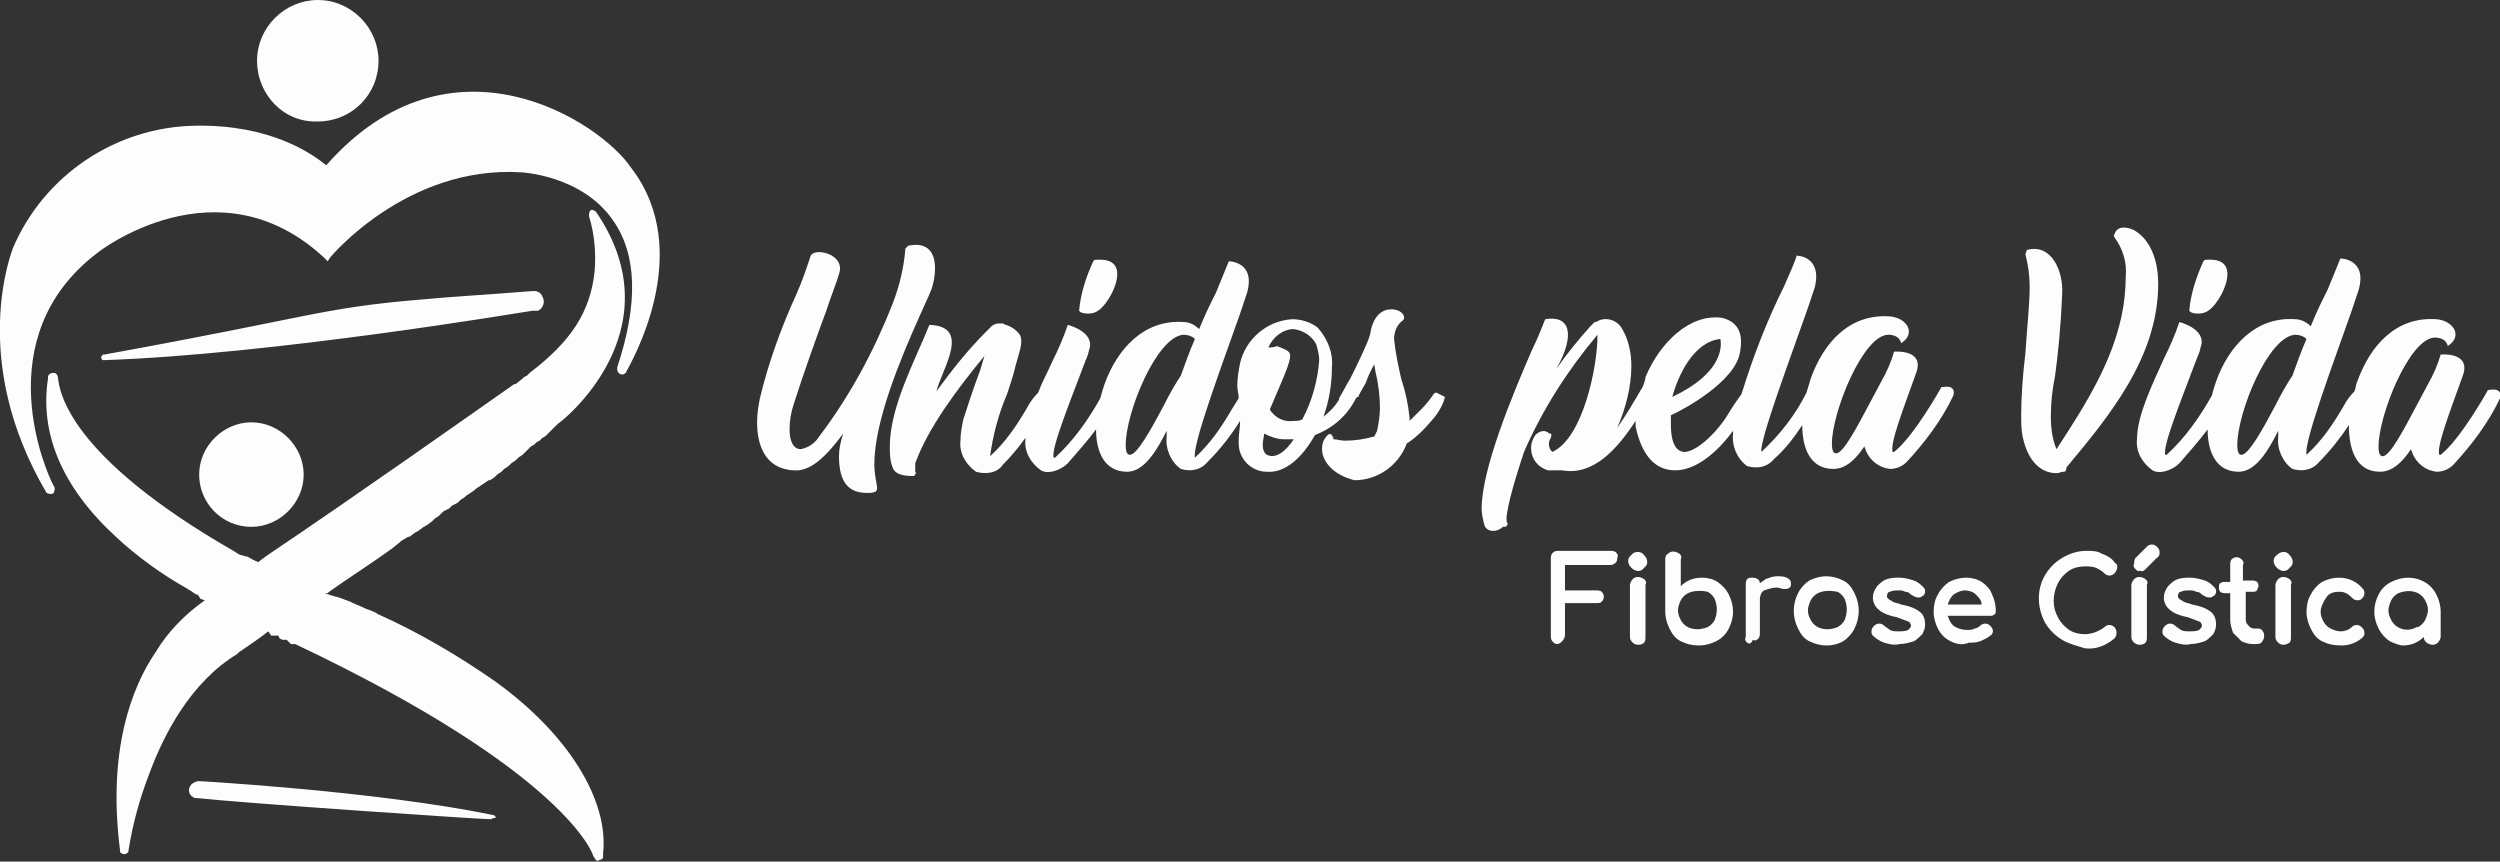 <?xml version="1.0" encoding="utf-8"?>
<!-- Generator: Adobe Illustrator 21.1.0, SVG Export Plug-In . SVG Version: 6.00 Build 0)  -->
<svg version="1.1" id="Layer_1" xmlns="http://www.w3.org/2000/svg" xmlns:xlink="http://www.w3.org/1999/xlink" x="0px" y="0px"
	 viewBox="0 0 177 61" style="enable-background:new 0 0 177 61;" xml:space="preserve">
<rect x="0" y="0" width="177" height="61" fill="#333333" stroke="none"/>
<style type="text/css">
	.st0{fill:#FDFDFE;}
</style>
<path class="st0" d="M42.2,60.9L42,60.6c0-0.1-1.9-5.9-21.1-15l-0.1,0l0,0l-0.1,0l0,0l-0.1,0l0,0l-0.1-0.1h0l-0.1-0.1l0,0l-0.1-0.1
	l0,0l-0.1,0l-0.1,0l-0.1,0l-0.2-0.1l0,0L19.7,45l-0.1,0l-0.1,0l-0.1,0l-0.1,0l-0.1,0L19,44.7c-1.3,1-2.2,1.5-2.2,1.6
	c-3.3,2-5.2,5.7-6.2,8.4c-0.7,1.8-1.2,3.6-1.5,5.5c0,0.1,0,0.1-0.1,0.2c-0.1,0.1-0.3,0.1-0.4,0c0,0,0,0,0,0c-0.1,0-0.1-0.1-0.1-0.2
	v0c0,0,0,0,0,0c-0.9-7,0.8-11.5,2.5-14c0.9-1.5,2.1-2.7,3.5-3.7l-0.3-0.1l0,0L14,42.1l-0.1,0l-0.3-0.2l0,0c-0.1-0.1-0.2-0.1-0.3-0.2
	c-1.8-1-3.6-2.3-5.1-3.7c-3.8-3.5-5.4-7.3-4.8-11.2c0,0,0,0,0-0.1c0,0,0,0,0,0c0-0.2,0.2-0.3,0.4-0.3c0.2,0,0.3,0.2,0.3,0.3
	c0,0,0,0,0,0c0.1,1,0.7,5.6,12.6,12.4c0.1,0.1,0.2,0.1,0.3,0.2l0.1,0l0.3,0.1l0.1,0c0.2,0.1,0.5,0.3,0.8,0.4
	c0.2-0.2,0.4-0.3,0.5-0.4l0,0c6.4-4.3,14.6-10.1,17.6-12.2l0.1,0l0.5-0.4l0,0l0.1-0.1l0,0l0.2-0.1l0.1-0.1l0.1-0.1l0,0
	c2.9-2.2,4.3-4.3,4.6-7.2c0.1-1.3,0-2.6-0.4-3.9l0,0c0-0.1,0-0.3,0.1-0.4c0.1-0.1,0.3,0,0.4,0.1l0,0l0,0c5.8,8.5-2.6,15-2.7,15
	c-0.1,0.1-0.2,0.2-0.3,0.3l-0.1,0.1c-0.1,0.1-0.1,0.1-0.2,0.2l-0.1,0.1l-0.2,0.2c-0.1,0-0.1,0.1-0.2,0.1l-0.2,0.2l-0.2,0.1l-0.2,0.2
	l-0.2,0.1L37.2,32L37,32.2l-0.3,0.2l-0.2,0.2l-0.3,0.2l-0.2,0.2l-0.3,0.2l-0.2,0.2l-0.3,0.2l-0.2,0.2l-0.3,0.2L34.6,34l-0.3,0.2
	L34,34.4l-0.3,0.2c-0.2,0.2-0.4,0.3-0.7,0.5l-0.1,0.1l-0.3,0.2l-0.2,0.2L32,35.8L31.8,36l-0.4,0.2l-0.2,0.2
	c-0.1,0.1-0.2,0.2-0.4,0.3l-0.2,0.2l-0.4,0.3c-0.1,0-0.1,0.1-0.2,0.1l-0.4,0.3l-0.2,0.1l-0.4,0.3L28.9,38l-0.5,0.3l-0.1,0.1
	l-0.5,0.4l0,0c-1.5,1.1-3.1,2.1-4.5,3.1c-0.1,0.1-0.1,0.1-0.2,0.1L23,42l0.6,0.2l0.4,0.1c0.3,0.1,0.5,0.2,0.8,0.3l0.2,0.1
	c0.2,0.1,0.5,0.2,0.7,0.3l0.2,0.1c0.3,0.1,0.6,0.2,0.9,0.4c2.9,1.3,5.6,2.9,8.2,4.7c5.3,3.8,8.1,8.5,7.7,12.2l0,0.3
	c0,0.1-0.2,0.2-0.3,0.2C42.3,61,42.2,60.9,42.2,60.9L42.2,60.9z M34.7,58L34.7,58c-0.7,0-17-1.1-20.8-1.5h0c0,0-0.1,0-0.1,0l0,0
	c-0.3-0.1-0.5-0.4-0.4-0.7c0.1-0.3,0.3-0.4,0.6-0.5l0,0c0.1,0,12.6,0.7,20.9,2.4l0,0c0.1,0,0.2,0.1,0.2,0.2
	C34.9,57.9,34.8,58,34.7,58L34.7,58z M146,45.3c-0.5-0.3-0.9-0.7-1.2-1.2c-0.6-1.1-0.6-2.4,0-3.4c0.3-0.5,0.7-0.9,1.2-1.2
	c0.5-0.3,1.1-0.5,1.7-0.5c0.4,0,0.8,0,1.1,0.2c0.3,0.1,0.7,0.3,0.9,0.6c0.1,0.1,0.1,0.1,0.2,0.2c0,0.1,0,0.2,0,0.2
	c0,0.1-0.1,0.3-0.2,0.4c-0.2,0.2-0.5,0.2-0.7,0c-0.2-0.2-0.4-0.3-0.6-0.4c-0.3-0.1-0.5-0.1-0.8-0.1c-0.4,0-0.8,0.1-1.1,0.3
	c-0.3,0.2-0.6,0.5-0.8,0.9c-0.4,0.8-0.4,1.7,0,2.4c0.2,0.4,0.5,0.7,0.8,0.9c0.3,0.2,0.7,0.3,1.1,0.3c0.5,0,1-0.2,1.4-0.5
	c0.2-0.2,0.5-0.2,0.7,0c0.2,0.2,0.2,0.6,0,0.8c-0.6,0.5-1.3,0.8-2.1,0.7C147,45.7,146.5,45.6,146,45.3L146,45.3z M169.2,45.4
	c-0.3-0.2-0.6-0.5-0.8-0.9c-0.2-0.4-0.3-0.8-0.3-1.2c0-0.4,0.1-0.8,0.3-1.2c0.2-0.4,0.5-0.7,0.9-0.9c0.4-0.2,0.8-0.3,1.2-0.3
	c0.8,0,1.6,0.4,2,1.2c0.2,0.4,0.3,0.8,0.3,1.2v1.8c0,0.1-0.1,0.3-0.2,0.4c-0.2,0.2-0.5,0.2-0.8,0c-0.1-0.1-0.2-0.2-0.2-0.4v0
	c-0.4,0.4-0.9,0.6-1.5,0.6C170,45.7,169.6,45.6,169.2,45.4L169.2,45.4z M169.8,42c-0.2,0.1-0.4,0.3-0.5,0.5
	c-0.1,0.2-0.2,0.5-0.2,0.7c0,0.3,0.1,0.5,0.2,0.7c0.3,0.6,1.1,0.9,1.8,0.5c0,0,0,0,0.1,0l0,0c0.2-0.1,0.4-0.3,0.5-0.5
	c0.1-0.2,0.2-0.5,0.2-0.7c0-0.3-0.1-0.5-0.2-0.7c-0.1-0.2-0.3-0.4-0.5-0.5C170.8,41.8,170.3,41.8,169.8,42L169.8,42z M164.4,45.4
	c-0.4-0.2-0.6-0.5-0.8-0.9c-0.2-0.4-0.3-0.8-0.3-1.2c0-0.4,0.1-0.9,0.3-1.2c0.2-0.4,0.5-0.7,0.8-0.9c0.4-0.2,0.8-0.3,1.2-0.3
	c0.7,0,1.3,0.3,1.7,0.8c0.1,0.1,0.1,0.2,0.1,0.3c0,0.2-0.1,0.3-0.2,0.4c-0.1,0.1-0.2,0.1-0.3,0.1c-0.2,0-0.3-0.1-0.4-0.2
	c-0.1-0.1-0.2-0.2-0.4-0.3c-0.2-0.1-0.3-0.1-0.5-0.1c-0.4,0-0.7,0.1-0.9,0.4c-0.2,0.3-0.4,0.7-0.4,1c0,0.3,0.1,0.5,0.2,0.7
	c0.1,0.2,0.3,0.4,0.5,0.5c0.2,0.1,0.5,0.2,0.7,0.2c0.3,0,0.6-0.1,0.8-0.3c0.2-0.2,0.5-0.2,0.7,0c0.1,0.1,0.2,0.2,0.2,0.4
	c0,0.1,0,0.2-0.1,0.3c-0.4,0.4-1,0.6-1.5,0.6C165.2,45.7,164.8,45.6,164.4,45.4L164.4,45.4z M154,45.5c-0.3-0.1-0.6-0.3-0.8-0.5
	c-0.1-0.1-0.1-0.2-0.1-0.3c0-0.2,0.1-0.3,0.2-0.4c0.2-0.2,0.5-0.2,0.7,0c0,0,0,0,0,0c0.1,0.1,0.3,0.2,0.4,0.3
	c0.2,0.1,0.4,0.1,0.6,0.1c0.2,0,0.5,0,0.7-0.1c0.1-0.1,0.2-0.2,0.2-0.3c0-0.1-0.1-0.3-0.2-0.3c-0.3-0.1-0.5-0.2-0.8-0.3
	c-1.1-0.2-1.7-0.7-1.7-1.4c0-0.3,0.1-0.5,0.3-0.8c0.2-0.2,0.4-0.4,0.7-0.5c0.3-0.1,0.6-0.1,0.9-0.1c0.3,0,0.7,0.1,1,0.2
	c0.3,0.1,0.5,0.3,0.7,0.5c0.1,0.1,0.1,0.2,0.1,0.3c0,0.1-0.1,0.3-0.2,0.3c-0.1,0.1-0.2,0.1-0.3,0.1c-0.2,0-0.3-0.1-0.5-0.2
	c-0.1-0.1-0.2-0.2-0.4-0.2c-0.2-0.1-0.3-0.1-0.5-0.1c-0.2,0-0.4,0-0.6,0.1c-0.1,0-0.2,0.1-0.2,0.3c0,0.1,0,0.1,0.1,0.2
	c0.1,0.1,0.2,0.1,0.3,0.2c0.2,0.1,0.4,0.1,0.6,0.2c0.5,0.1,0.9,0.2,1.3,0.5c0.3,0.2,0.4,0.6,0.4,0.9c0,0.3-0.1,0.5-0.2,0.7
	c-0.2,0.2-0.4,0.4-0.6,0.5c-0.3,0.1-0.7,0.2-1,0.2C154.7,45.7,154.4,45.6,154,45.5L154,45.5z M138.1,45.4c-0.4-0.2-0.7-0.5-0.9-0.9
	c-0.2-0.4-0.3-0.8-0.3-1.2c0-0.4,0.1-0.9,0.3-1.2c0.2-0.4,0.5-0.7,0.8-0.9c0.4-0.2,0.8-0.3,1.2-0.3c0.4,0,0.8,0.1,1.1,0.3
	c0.3,0.2,0.6,0.5,0.7,0.8c0.2,0.4,0.3,0.8,0.3,1.2c0,0.1,0,0.3-0.1,0.3c-0.1,0.1-0.2,0.1-0.3,0.1h-3c0.1,0.3,0.2,0.5,0.4,0.7
	c0.3,0.2,0.6,0.3,1,0.3c0.2,0,0.3,0,0.5-0.1c0.1,0,0.3-0.1,0.4-0.2c0.2-0.2,0.5-0.2,0.7,0c0.1,0.1,0.2,0.2,0.2,0.4
	c0,0.1-0.1,0.3-0.2,0.3c-0.2,0.2-0.5,0.3-0.7,0.4c-0.3,0.1-0.5,0.1-0.8,0.1C138.9,45.7,138.5,45.6,138.1,45.4L138.1,45.4z
	 M138.3,42.1c-0.2,0.2-0.3,0.4-0.4,0.7h2.4c0-0.3-0.2-0.5-0.4-0.7c-0.2-0.2-0.5-0.3-0.8-0.3C138.9,41.8,138.6,41.9,138.3,42.1
	L138.3,42.1z M133.4,45.5L133.4,45.5c-0.3-0.1-0.6-0.3-0.8-0.5c-0.1-0.1-0.1-0.2-0.1-0.3c0-0.2,0.1-0.3,0.2-0.4
	c0.2-0.2,0.5-0.2,0.7,0c0,0,0,0,0,0c0.1,0.1,0.3,0.2,0.4,0.3c0.2,0.1,0.4,0.1,0.6,0.1c0.2,0,0.5,0,0.7-0.1c0.1-0.1,0.2-0.2,0.2-0.3
	c0-0.1-0.1-0.3-0.2-0.3c-0.3-0.1-0.5-0.2-0.8-0.3c-1.1-0.2-1.7-0.7-1.7-1.4c0-0.3,0.1-0.5,0.3-0.8c0.2-0.2,0.4-0.4,0.7-0.5
	c0.3-0.1,0.6-0.1,0.9-0.1c0.3,0,0.7,0.1,1,0.2c0.3,0.1,0.5,0.3,0.7,0.5c0.1,0.1,0.1,0.2,0.1,0.3c0,0.1-0.1,0.3-0.2,0.3
	c-0.1,0.1-0.2,0.1-0.3,0.1c-0.2,0-0.3-0.1-0.5-0.2c-0.1-0.1-0.2-0.2-0.4-0.2c-0.2-0.1-0.3-0.1-0.5-0.1c-0.2,0-0.4,0-0.6,0.1
	c-0.1,0-0.2,0.1-0.2,0.3c0,0.1,0,0.1,0.1,0.2c0.1,0.1,0.2,0.1,0.3,0.2c0.2,0.1,0.4,0.1,0.6,0.2c0.5,0.1,0.9,0.2,1.3,0.5
	c0.3,0.2,0.4,0.6,0.4,0.9c0,0.3-0.1,0.5-0.2,0.7c-0.2,0.2-0.4,0.4-0.6,0.5c-0.3,0.1-0.7,0.2-1,0.2C134.1,45.7,133.7,45.6,133.4,45.5
	L133.4,45.5z M128.1,45.4c-0.4-0.2-0.6-0.5-0.8-0.9c-0.4-0.8-0.4-1.7,0-2.5c0.2-0.4,0.5-0.7,0.8-0.9c0.4-0.2,0.8-0.3,1.2-0.3
	c0.4,0,0.8,0.1,1.2,0.3c0.4,0.2,0.6,0.5,0.8,0.9c0.4,0.8,0.4,1.7,0,2.5c-0.2,0.4-0.5,0.7-0.8,0.9C129.8,45.8,128.9,45.8,128.1,45.4
	L128.1,45.4z M128.7,42c-0.2,0.1-0.4,0.3-0.5,0.5c-0.1,0.2-0.2,0.5-0.2,0.7c0,0.3,0.1,0.5,0.2,0.7c0.1,0.2,0.3,0.4,0.5,0.5
	c0.4,0.2,0.9,0.2,1.4,0c0.2-0.1,0.4-0.3,0.5-0.5c0.2-0.5,0.2-1,0-1.5c-0.1-0.2-0.3-0.4-0.5-0.5C129.6,41.8,129.1,41.8,128.7,42
	L128.7,42z M119,45.4c-0.4-0.2-0.6-0.5-0.8-0.9c-0.2-0.4-0.3-0.8-0.3-1.2v-3.7c0-0.1,0-0.3,0.2-0.4c0.2-0.2,0.5-0.2,0.8,0
	c0.1,0.1,0.2,0.2,0.1,0.4v1.9c0.4-0.4,0.9-0.6,1.5-0.6c0.4,0,0.8,0.1,1.1,0.3c0.3,0.2,0.6,0.5,0.8,0.9c0.2,0.4,0.3,0.8,0.3,1.2
	c0,0.4-0.1,0.8-0.3,1.2c-0.2,0.4-0.5,0.7-0.9,0.9c-0.4,0.2-0.8,0.3-1.2,0.3C119.8,45.7,119.4,45.6,119,45.4L119,45.4z M119.5,42
	c-0.2,0.1-0.4,0.3-0.5,0.5c-0.1,0.2-0.2,0.5-0.2,0.7c0,0.3,0.1,0.5,0.2,0.7c0.1,0.2,0.3,0.4,0.5,0.5c0.4,0.2,0.9,0.2,1.4,0
	c0.2-0.1,0.4-0.3,0.5-0.5c0.2-0.5,0.2-1,0-1.5c-0.1-0.2-0.3-0.4-0.5-0.5C120.5,41.8,119.9,41.8,119.5,42L119.5,42z M161.3,45.5
	c-0.1-0.1-0.2-0.2-0.2-0.4v-3.7c0-0.1,0.1-0.3,0.2-0.4c0.2-0.2,0.5-0.2,0.8,0c0.1,0.1,0.2,0.2,0.1,0.4v3.7c0,0.1,0,0.3-0.1,0.4
	C161.8,45.7,161.5,45.7,161.3,45.5L161.3,45.5z M159.5,45.6c-0.3,0-0.6-0.1-0.8-0.2c-0.2-0.2-0.4-0.4-0.6-0.6
	c-0.1-0.3-0.2-0.6-0.2-0.9V42h-0.3c-0.1,0-0.3,0-0.4-0.1c-0.1-0.1-0.1-0.2-0.1-0.3c0-0.1,0-0.3,0.1-0.3c0.1-0.1,0.2-0.1,0.4-0.1h0.3
	V40c0-0.1,0-0.3,0.1-0.4c0.2-0.2,0.5-0.2,0.7,0c0.1,0.1,0.2,0.2,0.1,0.4v1.1h0.6c0.1,0,0.3,0,0.4,0.1c0.1,0.1,0.1,0.2,0.1,0.3
	c0,0.1-0.1,0.2-0.1,0.3c-0.1,0.1-0.2,0.1-0.4,0.1H159v1.9c0,0.2,0,0.3,0.2,0.5c0.1,0.1,0.2,0.2,0.4,0.2h0.3c0.1,0,0.3,0.1,0.3,0.2
	l0,0c0.1,0.1,0.1,0.2,0.1,0.4c0,0.1-0.1,0.3-0.2,0.4c-0.1,0.1-0.3,0.1-0.4,0.1L159.5,45.6z M151.1,45.5c-0.1-0.1-0.2-0.2-0.2-0.4
	v-3.7c0-0.1,0.1-0.3,0.2-0.4c0.2-0.2,0.5-0.2,0.8,0c0.1,0.1,0.2,0.2,0.1,0.4v3.7c0,0.1,0,0.3-0.1,0.4
	C151.7,45.7,151.3,45.7,151.1,45.5L151.1,45.5z M123.7,45.5c-0.1-0.1-0.2-0.2-0.1-0.4v-3.7c0-0.1,0-0.3,0.1-0.4
	c0.1-0.1,0.2-0.1,0.4-0.1c0.2,0,0.5,0.1,0.5,0.4c0,0,0,0,0,0c0.1-0.1,0.3-0.2,0.4-0.3c0.3-0.1,0.5-0.2,0.8-0.2c0.3,0,0.5,0,0.7,0.1
	l0,0c0.2,0.1,0.3,0.2,0.3,0.4c0,0,0,0.1,0,0.1c0,0.2-0.2,0.3-0.4,0.3c0,0-0.1,0-0.1,0c-0.2,0-0.3-0.1-0.5-0.1
	c-0.3,0-0.6,0.1-0.9,0.2c-0.2,0.1-0.3,0.4-0.3,0.6v2.4c0,0.1,0,0.3-0.1,0.4c-0.1,0.1-0.2,0.2-0.4,0.1
	C124,45.6,123.8,45.6,123.7,45.5L123.7,45.5z M115.6,45.5c-0.1-0.1-0.2-0.2-0.2-0.4v-3.7c0-0.1,0.1-0.3,0.2-0.4
	c0.2-0.2,0.5-0.2,0.8,0c0.1,0.1,0.2,0.2,0.1,0.4v3.7c0,0.1,0,0.3-0.1,0.4C116.2,45.7,115.8,45.7,115.6,45.5L115.6,45.5z M110,45.5
	c-0.1-0.1-0.2-0.2-0.2-0.4v-5.6c0-0.3,0.2-0.5,0.5-0.5c0,0,0,0,0,0h3.7c0.1,0,0.3,0,0.4,0.1c0.1,0.1,0.2,0.2,0.1,0.4
	c0,0.1,0,0.3-0.2,0.4c-0.1,0.1-0.2,0.1-0.4,0.1h-3.1v1.8h2.2c0.1,0,0.3,0,0.4,0.1c0.2,0.2,0.2,0.5,0,0.7c0,0,0,0,0,0
	c-0.1,0.1-0.2,0.1-0.4,0.1h-2.2v2.3c0,0.1-0.1,0.3-0.2,0.4c-0.1,0.1-0.2,0.2-0.4,0.2C110.3,45.6,110.1,45.6,110,45.5L110,45.5z
	 M151.2,40.3c-0.1-0.1-0.2-0.2-0.1-0.4c0-0.1,0-0.3,0.1-0.4l0.8-0.8c0.2-0.2,0.5-0.2,0.7,0c0.1,0.1,0.2,0.2,0.2,0.4
	c0,0.1,0,0.3-0.2,0.4l-0.8,0.8c-0.1,0.1-0.2,0.2-0.4,0.1C151.4,40.5,151.3,40.4,151.2,40.3L151.2,40.3z M161.2,40.2
	c-0.3-0.3-0.3-0.7,0-0.9c0.3-0.3,0.7-0.3,0.9,0c0.3,0.3,0.3,0.7,0,0.9C161.9,40.5,161.5,40.5,161.2,40.2
	C161.2,40.2,161.2,40.2,161.2,40.2z M115.5,40.2c-0.3-0.3-0.3-0.7,0-0.9c0.2-0.3,0.7-0.3,0.9,0c0,0,0,0,0,0c0.3,0.3,0.3,0.7,0,0.9
	c0,0,0,0,0,0C116.2,40.5,115.8,40.5,115.5,40.2C115.6,40.2,115.6,40.2,115.5,40.2z M105.1,37.2L105.1,37.2c-0.1-0.4-0.2-0.8-0.2-1.2
	c0-2.8,2.2-8.1,3.6-11.3c0.4-0.8,0.7-1.6,0.9-2.1c1.7-0.3,2.2,1,0.8,3.5c0.7-1,1.5-2,2.4-3l0,0c0.1-0.1,0.2-0.2,0.3-0.3l0,0l0.1,0
	c0.6-0.4,1.4-0.2,1.8,0.4c0,0,0,0,0,0c0.5,0.8,0.7,1.8,0.7,2.7c0,1.5-0.4,3-1,4.4c0.4-0.6,0.8-1.2,1.2-1.9c0.2-0.3,0.4-0.7,0.6-1
	c0.1-0.3,0.2-0.5,0.2-0.7c1-2.4,3.1-4.5,5.4-4.2c1.3,0.3,1.5,1.3,1.3,2.4c-0.3,2.1-4,4.1-4.9,4.5c0,0.3,0,0.5,0,0.7
	c0,0.9,0.2,1.9,1,1.9c1-0.1,2.4-1.6,3-2.6c0.3-0.5,0.7-1.1,1-1.5c0.8-2.6,1.8-5.2,3-7.6c0.4-0.9,0.8-1.8,0.9-2.2c0,0,1.8,0,1.3,2.2
	l-0.5,1.5v0c-1.3,3.7-3.4,9.3-3.3,10.2c1.3-1.2,2.4-2.6,3.2-4.2c0.1-0.3,0.2-0.7,0.3-1c0.9-2.5,2.7-4.6,5.6-4.4
	c1.2,0.1,1.9,1.2,0.8,1.9c-0.1-0.5-0.6-0.6-0.9-0.6c-1.8,0-4,5.5-4,7.7c0,0.5,0.1,0.7,0.3,0.7c0.5,0,1.5-1.9,2.4-3.6l0.8-1.5
	c0.4-0.7,0.7-1.4,0.9-2.1c0,0,2.1-0.2,1.6,1.4c-1,2.8-1.9,5.1-1.7,5.7c0,0,0,0,0.1,0l0,0c1.4-1.1,3.3-4.5,3.3-4.5
	c0-0.1,0.1-0.1,0.2-0.1c0,0,0.9-0.2,0.7,0.6c-0.8,1.7-2,3.3-3.3,4.7c-0.3,0.3-0.7,0.5-1.2,0.5c-0.8-0.1-1.4-0.6-1.7-1.3
	c0-0.1-0.1-0.2-0.1-0.3c-0.6,0.9-1.3,1.6-2.2,1.6c-1.6,0-2.2-1.4-2.2-3.1c-0.6,0.9-1.2,1.7-2,2.4c-0.5,0.6-1.2,0.7-1.9,0.5h0
	c-0.7-0.5-1.1-1.4-1-2.3c0-0.1,0-0.1,0-0.2c-1.1,1.5-2.6,2.8-4.1,2.8c-1.8,0-2.5-1.7-2.8-3.1c0-0.1,0-0.2,0-0.4
	c-1.3,2-3,3.9-5.2,3.5c-0.3,0-0.7,0-1,0c-0.7-0.2-1.2-0.8-1.2-1.6c0-0.3,0.1-0.6,0.3-0.9c0.3-0.3,0.7-0.4,1-0.1c0,0,0,0,0.1,0
	c0.1,0.1,0,0.2,0,0.3c-0.2,0.3-0.2,0.7,0.1,1c2.2-1,3.2-6.1,3.2-8.2v-0.1c-2.1,2.5-3.9,5.3-5.2,8.3v0c-0.8,2.4-1.4,4.6-1.2,5
	c0.1,0.1,0,0.2-0.1,0.3c0,0-0.1,0-0.1,0h-0.1C106,37.7,105.3,37.7,105.1,37.2L105.1,37.2z M118.4,28.1c3.6-1.7,3.5-3.6,3.4-4.1
	C119.9,24.2,118.8,26.6,118.4,28.1L118.4,28.1z M14.1,33.6c0-2,1.7-3.7,3.7-3.7s3.7,1.7,3.7,3.7c0,2-1.7,3.7-3.7,3.7
	C15.7,37.3,14.1,35.6,14.1,33.6C14.1,33.6,14.1,33.6,14.1,33.6z M3.3,34.9C3.3,34.8,3.3,34.8,3.3,34.9L3.3,34.9
	c-5.6-9.5-2.4-17.2-2.4-17.3C3.1,12.4,8.2,9,13.8,8.9c5.4-0.1,8.3,2,9.3,2.8c8.8-10,19.4-3.1,21.6,0.2c4.6,6-0.1,13.9-0.4,14.5l0,0
	l0,0l0,0c-0.1,0.1-0.3,0.2-0.5,0c-0.1-0.1-0.1-0.2-0.1-0.3c0,0,0,0,0-0.1l0,0l0,0c0,0,0,0,0,0c1.5-4.5,1.4-8-0.3-10.4
	c-2.2-3.2-6.5-3.4-6.5-3.4c-8.1-0.5-13.5,6-13.5,6l-0.2,0.3l-0.3-0.3C15.4,11.3,7,17.8,6.9,17.9c-7.9,6-3.6,15.6-3.1,16.5
	c0.1,0.1,0.1,0.3,0,0.5C3.7,35,3.5,35,3.3,34.9L3.3,34.9z M59.4,32.3c0-0.5,0.1-1,0.3-1.6c-1.2,1.6-2.3,2.7-3.5,2.6
	c-2.1-0.1-2.6-1.9-2.6-3.4c0-0.6,0.1-1.2,0.2-1.7c0.6-2.5,1.5-5,2.6-7.4c0.4-0.9,0.7-1.8,1-2.7c0.3-0.6,2.5-0.1,2,1.3h0
	c-0.1,0.4-0.5,1.4-0.9,2.6c-0.7,1.9-1.6,4.4-2.3,6.6c-0.2,0.6-0.3,1.2-0.3,1.8c0,0.9,0.3,1.4,0.8,1.4c0.5-0.1,1-0.4,1.3-0.9
	c2.2-2.9,3.9-6.1,5.2-9.4v0c0.5-1.3,0.8-2.6,0.9-3.9l0.2-0.2c1.4-0.3,1.9,0.5,1.9,1.6c0,0.5-0.1,1.1-0.3,1.6
	c-0.2,0.5-0.5,1.1-0.8,1.8c-1.3,2.9-3.2,7.4-3.2,10.5c0,0.5,0.1,1,0.2,1.6c0,0.1,0,0.2-0.1,0.3c0,0,0,0,0,0
	c-0.2,0.1-0.4,0.1-0.6,0.1C60.2,34.9,59.4,34.3,59.4,32.3L59.4,32.3z M93.6,31.8c0-0.4,0.1-0.7,0.4-1c0.1-0.1,0.2-0.1,0.3,0
	c0,0.1,0.1,0.1,0.1,0.2v0.1h0c0.3,0,0.5,0.1,0.8,0.1c0.7,0,1.4-0.1,2.1-0.3l0.2-0.4h0c0.1-0.5,0.2-1.1,0.2-1.6
	c0-0.8-0.1-1.7-0.3-2.5l-0.1-0.6c-0.3,0.5-0.5,1-0.6,1.3c-0.1,0.2-0.3,0.5-0.5,0.9c0,0.1,0,0.1-0.1,0.1l-0.1,0.1l0,0
	c-0.6,1.2-1.6,2.1-2.9,2.6c-0.9,1.6-2.1,2.7-3.4,2.6c-1.1,0-2-0.9-2-2c0-0.1,0-0.2,0-0.3c0-0.4,0.1-0.8,0.1-1.3
	c-0.7,1.1-1.4,2-2.3,2.9c-0.5,0.6-1.2,0.7-1.9,0.5h0c-0.7-0.5-1.1-1.4-1-2.3v-0.4c-0.7,1.4-1.6,2.9-2.8,2.9c-1.6,0-2.2-1.4-2.2-3
	c-0.6,0.8-1.3,1.6-2,2.4c-0.5,0.5-1.4,0.8-1.9,0.5h0c-0.7-0.5-1.2-1.3-1.1-2.2c0,0,0-0.1,0-0.1c-0.5,0.7-1,1.3-1.6,1.9
	c-0.4,0.6-1.2,0.7-1.9,0.5h0c-0.7-0.5-1.2-1.3-1.1-2.2c0-0.5,0.1-1,0.2-1.5c0.3-0.9,0.6-1.9,1.2-3.5h0c0.2-0.7,0.1-0.3,0.3-1
	c-1.9,2.3-4,5.1-4.9,7.6l0,0c0,0.2,0,0.4,0,0.6c0.1,0.1,0,0.2-0.1,0.3c0,0-0.1,0-0.1,0h0c-0.3,0-1.2,0-1.4-0.6
	c-0.2-0.5-0.2-1-0.2-1.5c0-2.8,1.8-6.1,2.8-8.6c3,0.1,0.9,3.1,0.5,4.7c1.1-1.5,2.2-2.9,3.5-4.2l0.3-0.3l0.1-0.1
	c0.1-0.1,0.3-0.2,0.5-0.2c0.1,0,0.2,0,0.3,0l0.2,0.1c0.4,0.1,0.8,0.4,1,0.7c0.3,0.5-0.1,1.4-0.3,2.2l-0.1,0.4h0
	c-0.1,0.4-0.3,1-0.5,1.6c-0.6,1.4-1,2.9-1.2,4.4c0,0,0,0,0,0l0,0c1.1-1,1.9-2.2,2.6-3.4c0.2-0.4,0.5-0.8,0.8-1.1c0,0,0,0,0,0
	c0.3-0.8,0.7-1.5,1-2.2c0.4-0.8,0.8-1.7,1.1-2.6c0,0,2,0.5,1.5,1.8c-0.1,0.5-0.1,0.3-0.5,1.4c-0.9,2.4-2.2,5.6-2,6.2c0,0,0,0,0.1,0
	l0,0c1.3-1.2,2.3-2.6,3.2-4.2c0.1-0.4,0.2-0.7,0.3-1c0.9-2.5,2.8-4.6,5.6-4.4c0.4,0,0.8,0.2,1.1,0.5c0.4-1,0.8-1.8,1.2-2.6l0.9-2.2
	c0,0,1.9,0,1.3,2.2l-0.5,1.5v0c-1.3,3.7-3.4,9.3-3.2,10.2c1.1-1,1.9-2.2,2.6-3.4c0.2-0.3,0.3-0.5,0.5-0.8c0-0.3-0.1-0.6-0.1-0.9
	c0-0.5,0.1-1.1,0.2-1.6c0.4-1.7,1.9-3,3.7-3.1c0.6,0,1.3,0.2,1.8,0.6c0.7,0.8,1.1,1.8,1,2.8c0,1.2-0.2,2.4-0.6,3.5
	c0.4-0.3,0.8-0.7,1.1-1.2c0,0,0-0.1,0-0.1c0.2-0.3,0.6-1.1,0.8-1.4c0.3-0.6,1.2-2.4,1.4-3.1v0c0.2-1.4,0.9-1.8,1.5-1.8
	c0.8,0,1.1,0.6,0.8,0.8h0c-0.4,0.3-0.6,0.8-0.6,1.3c0.1,1,0.3,1.9,0.5,2.8c0.3,0.9,0.5,1.8,0.6,2.8v0.2c0.3-0.3,0.6-0.6,0.9-0.9
	c0.3-0.3,0.6-0.7,0.8-1c0.1-0.1,0.1-0.1,0.2-0.1l0.6,0.3c-0.1,0.5-0.4,1-0.7,1.4c-0.6,0.7-1.2,1.4-2,1.9c-0.6,1.6-2.1,2.6-3.7,2.6
	C94.3,33.6,93.6,32.6,93.6,31.8L93.6,31.8z M89.4,31.5c0,0.3,0.1,0.6,0.3,0.7c0.6,0.3,1.3-0.2,1.9-1.1c-0.2,0-0.4,0-0.7,0
	c-0.5,0-1-0.2-1.4-0.4C89.5,30.9,89.4,31.2,89.4,31.5L89.4,31.5z M79.7,31.5c0,0.5,0.1,0.7,0.3,0.7c0.5,0,1.5-1.8,2.4-3.5
	c0.4-0.8,0.8-1.5,1.2-2.1c0.3-0.8,0.6-1.7,1-2.6c-0.2-0.2-0.5-0.3-0.8-0.3C81.9,23.8,79.7,29.2,79.7,31.5L79.7,31.5z M91.3,25
	c0.2,0.3-0.3,1.4-0.8,2.6c-0.2,0.5-0.4,0.9-0.6,1.4c0.4,0.6,1,0.9,1.7,0.8c0.2,0,0.4,0,0.6-0.1c0.7-1.3,1.1-2.8,1.2-4.2
	c0-0.4-0.1-0.7-0.2-1.1c-0.3-0.6-0.9-1-1.6-1.1c-0.8,0-1.5,0.6-1.8,1.3c0.2,0,0.4,0,0.6-0.1C90.9,24.7,91.2,24.8,91.3,25L91.3,25z
	 M143.2,30.9c-0.1-0.5-0.1-1-0.1-1.5c0-1.2,0.1-2.8,0.3-4.4c0.1-1.7,0.3-3.4,0.3-4.7c0-0.8-0.1-1.5-0.3-2.3l0.1-0.3
	c1.8-0.5,2.6,1.6,2.5,3.1c-0.1,2.5-0.3,4.3-0.5,5.8c-0.2,1-0.3,1.9-0.3,2.9c0,0.8,0.1,1.6,0.4,2.3c2.3-3.5,3.9-6.2,4.6-9.4
	c0.2-0.9,0.3-1.9,0.3-2.8c0.1-1-0.2-2-0.8-2.8c0-0.1-0.1-0.1,0-0.2c0.2-0.7,1-0.5,1.4-0.3c1.2,0.7,1.7,2.2,1.7,3.8
	c0,5.2-3.5,9.4-6.5,13c0,0.1,0,0.3-0.2,0.3c-0.2,0-0.3,0.1-0.5,0.1C144.6,33.5,143.6,32.8,143.2,30.9L143.2,30.9z M56.2,33.4
	L56.2,33.4z M166.3,30.1C166.3,30.1,166.3,30.1,166.3,30.1c-0.6,0.9-1.3,1.8-2.1,2.6c-0.5,0.6-1.2,0.7-1.9,0.5h0
	c-0.7-0.5-1.1-1.4-1-2.3v-0.4c-0.7,1.4-1.6,2.9-2.8,2.9c-1.6,0-2.2-1.4-2.2-3c-0.6,0.8-1.3,1.6-2,2.4c-0.5,0.5-1.4,0.8-1.9,0.5h0
	c-0.7-0.5-1.2-1.3-1.1-2.2c0-1.7,1.1-3.9,1.9-5.7c0.4-0.8,0.8-1.7,1.1-2.6c0,0,2,0.5,1.5,1.8c-0.1,0.5-0.1,0.3-0.5,1.4
	c-0.9,2.4-2.2,5.6-2,6.2c0,0,0,0,0.1,0l0,0c1.3-1.2,2.3-2.6,3.2-4.2c0.1-0.4,0.2-0.7,0.3-1c0.9-2.5,2.8-4.6,5.6-4.4
	c0.4,0,0.8,0.2,1.1,0.5c0.4-1,0.8-1.8,1.2-2.6l0.9-2.2c0,0,1.9,0,1.3,2.2l-0.5,1.5v0c-1.3,3.7-3.4,9.3-3.2,10.2
	c1.1-1,1.9-2.2,2.6-3.4c0.2-0.4,0.5-0.8,0.8-1.1l0,0c0.1-0.3,0.1-0.5,0.2-0.7c0.9-2.5,2.7-4.6,5.6-4.4c1.2,0.1,1.9,1.2,0.8,1.9
	c-0.1-0.5-0.6-0.6-0.9-0.6c-1.8,0-4,5.5-4,7.7c0,0.5,0.1,0.7,0.3,0.7c0.5,0,1.5-1.9,2.4-3.6l0.8-1.5c0.4-0.7,0.7-1.4,0.9-2.1
	c0,0,2.1-0.2,1.6,1.4c-1,2.8-1.9,5.1-1.7,5.7c0,0,0,0,0.1,0l0,0c1.4-1.1,3.3-4.5,3.3-4.5c0-0.1,0.1-0.1,0.2-0.1c0,0,0.9-0.2,0.7,0.6
	c-0.8,1.7-2,3.3-3.3,4.7c-0.3,0.3-0.7,0.5-1.2,0.5c-0.8-0.1-1.4-0.6-1.7-1.3c0-0.1-0.1-0.2-0.1-0.3c-0.6,0.9-1.3,1.6-2.2,1.6
	C166.8,33.4,166.3,31.8,166.3,30.1L166.3,30.1z M158.4,31.5c0,0.5,0.1,0.7,0.3,0.7c0.5,0,1.5-1.8,2.4-3.5c0.4-0.8,0.8-1.5,1.2-2.1
	c0.3-0.8,0.6-1.7,1-2.6c-0.2-0.2-0.5-0.3-0.8-0.3C160.6,23.8,158.4,29.2,158.4,31.5L158.4,31.5z M163.3,32L163.3,32
	C163.3,32,163.3,32,163.3,32L163.3,32z M124.7,32L124.7,32C124.6,32,124.6,32,124.7,32L124.7,32z M84.6,32L84.6,32
	C84.6,32,84.6,32,84.6,32L84.6,32z M7.2,25.4c-0.1-0.1,0-0.2,0.1-0.3c0,0,0,0,0.1,0l0,0c14.9-2.7,15.3-3.3,22.5-3.9
	c2.1-0.2,4.1-0.3,7.9-0.6v0c0.2,0,0.5,0.1,0.6,0.4c0.2,0.3,0.1,0.8-0.3,1C38,22,37.9,22,37.7,22c-0.7,0.1-18.4,3.1-30.4,3.5l0,0
	c0,0,0,0,0,0C7.3,25.5,7.2,25.5,7.2,25.4L7.2,25.4z M155.1,22.1L155,22c0.1-1.2,0.5-2.4,1-3.5l0.1-0.1c1-0.1,1.6,0.2,1.6,1
	c0,0.5-0.2,1-0.4,1.4c-0.6,1.1-1.1,1.4-1.6,1.4C155.5,22.2,155.3,22.2,155.1,22.1L155.1,22.1z M76.5,22.1L76.4,22
	c0.1-1.2,0.5-2.4,1-3.5l0.1-0.1c1-0.1,1.6,0.2,1.6,1c0,0.5-0.2,1-0.4,1.4c-0.6,1.1-1.1,1.4-1.6,1.4C76.9,22.2,76.7,22.2,76.5,22.1
	L76.5,22.1z M18.2,4.3c0-2.4,2-4.3,4.3-4.3c2.4,0,4.3,2,4.3,4.3c0,2.4-1.9,4.3-4.3,4.3C20.1,8.7,18.2,6.7,18.2,4.3
	C18.2,4.3,18.2,4.3,18.2,4.3z"/>
</svg>
